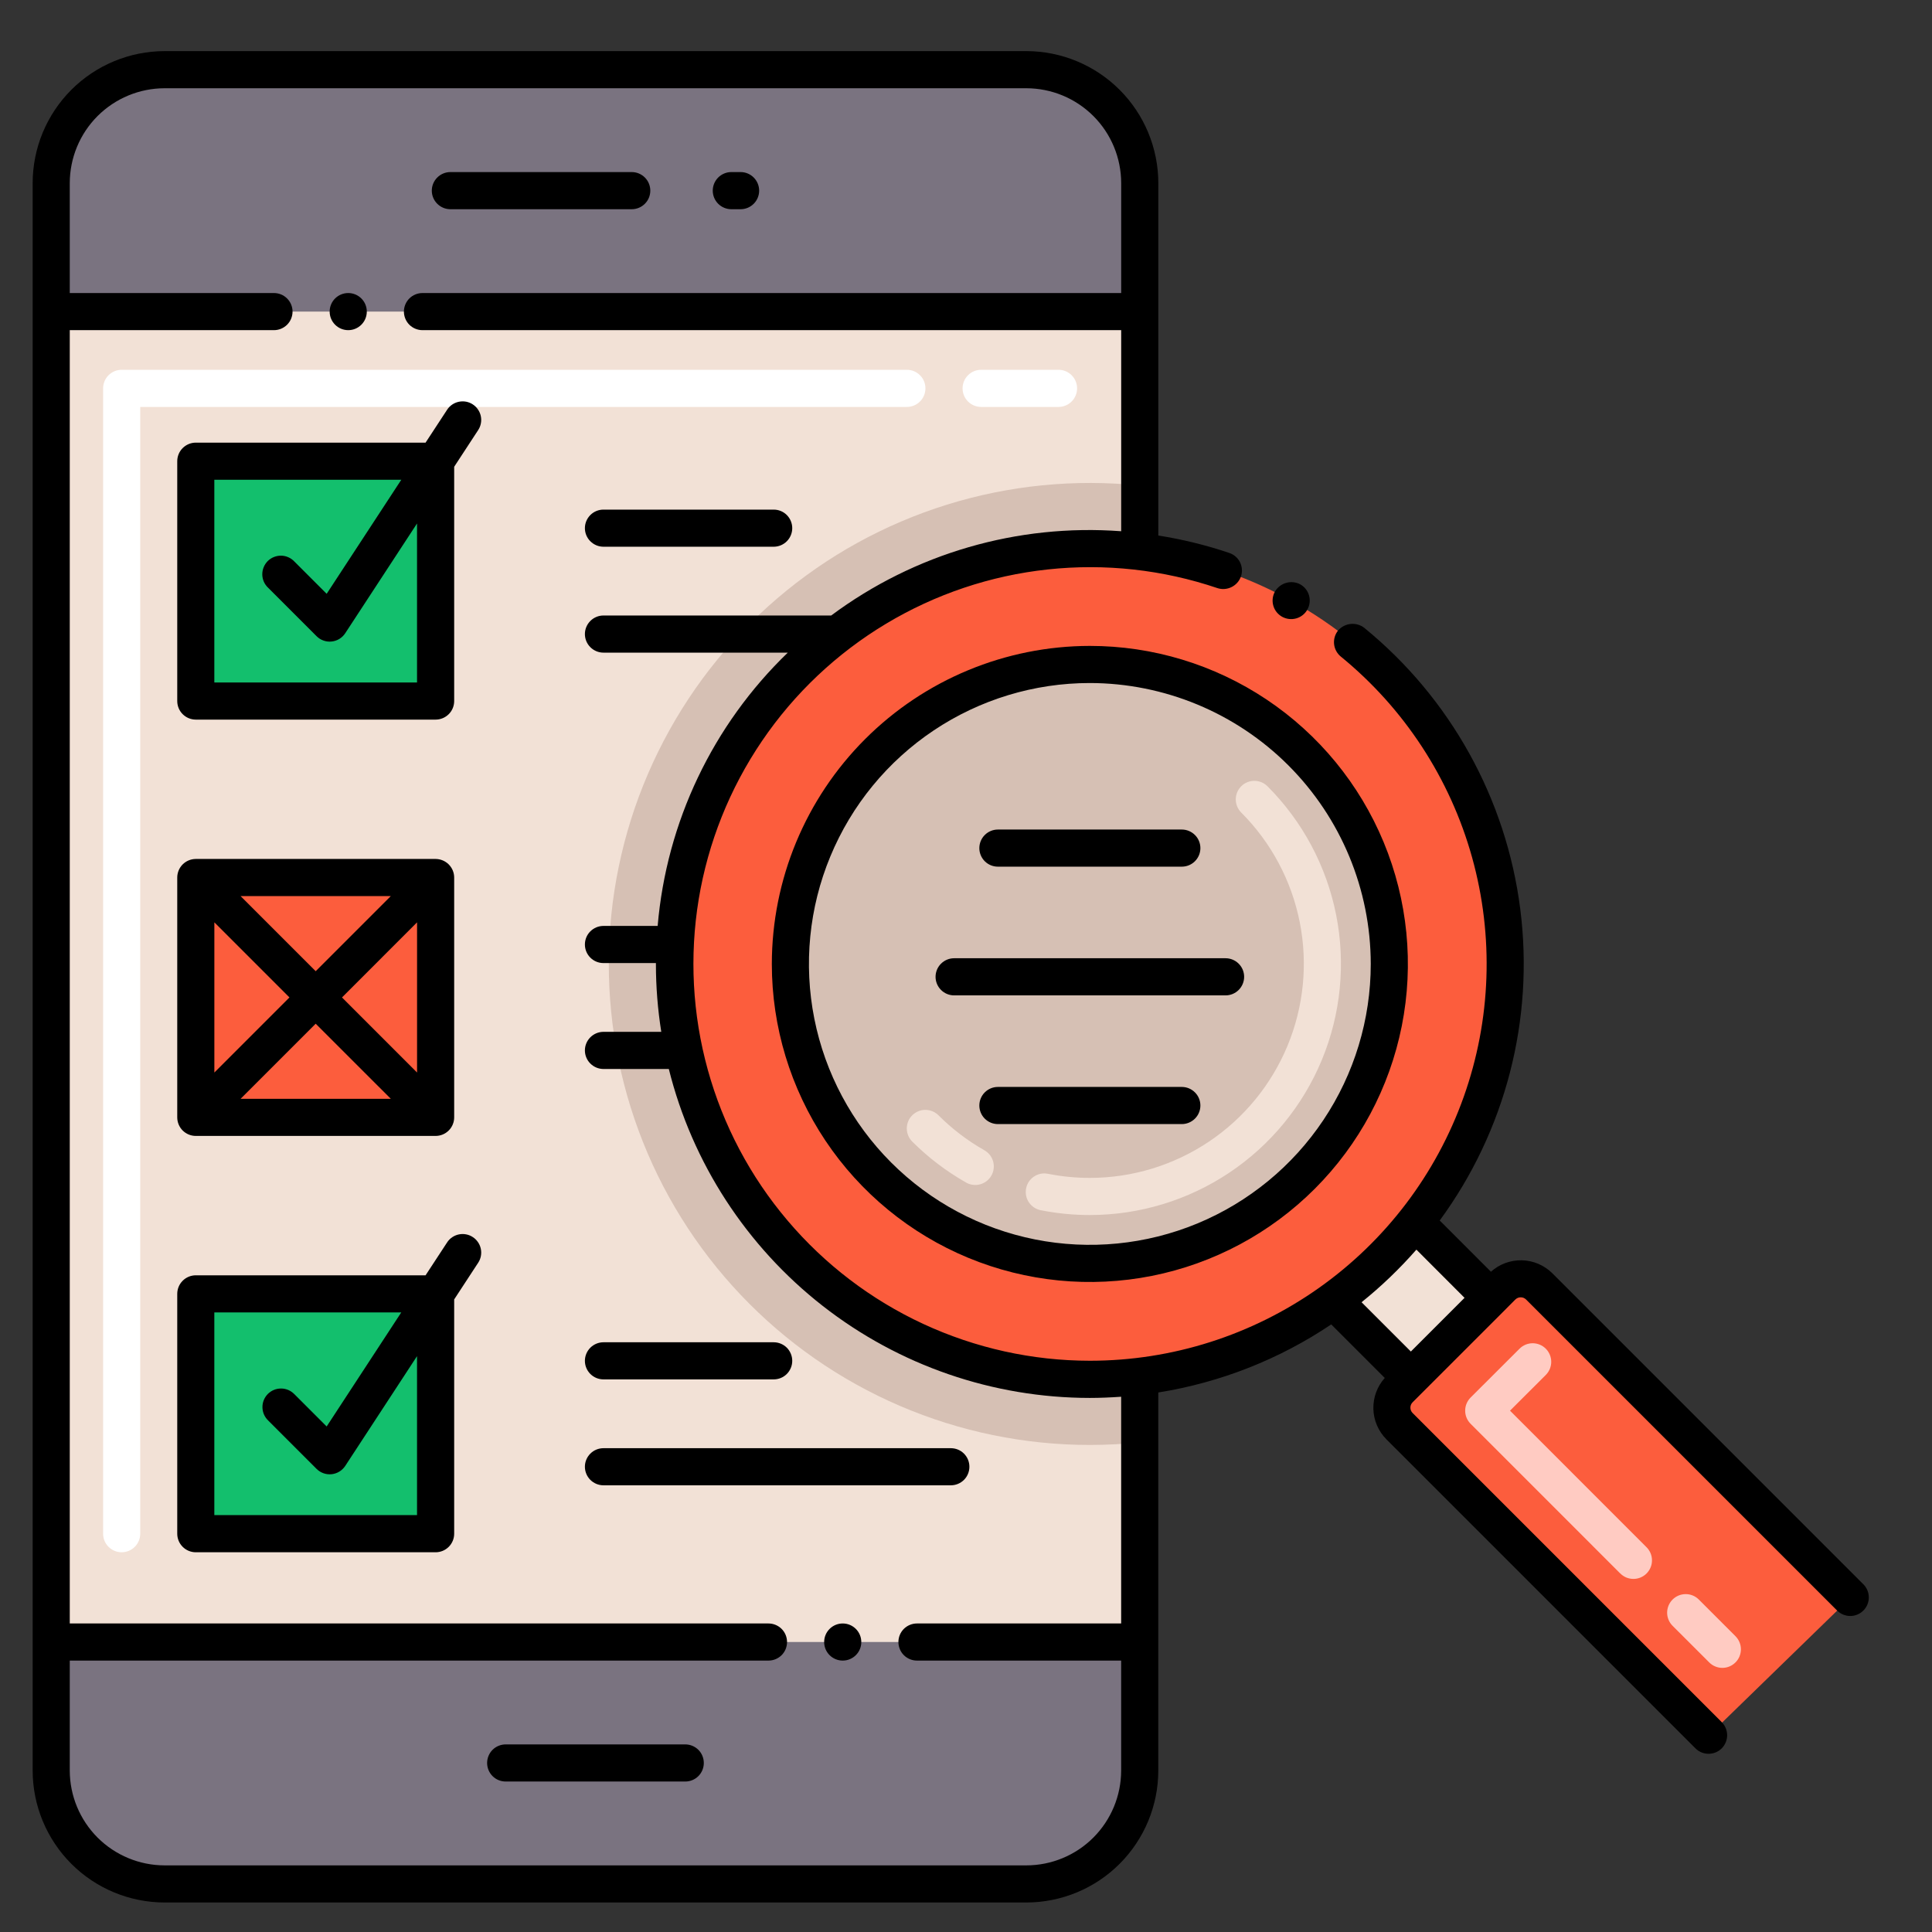 <svg width="62" height="62" viewBox="0 0 62 62" fill="none" xmlns="http://www.w3.org/2000/svg">
<rect x="0" y="0" width="62" height="62" fill="#333333" stroke="none"/>
<g clip-path="url(#clip0_3835_426)">
<path d="M36.576 5.875V17.701C36.044 17.637 35.51 17.605 34.974 17.605C31.439 17.605 28.049 19.01 25.549 21.509C23.049 24.009 21.645 27.399 21.645 30.935C21.645 34.47 23.049 37.86 25.549 40.36C28.049 42.86 31.439 44.264 34.974 44.264C35.51 44.264 36.044 44.232 36.576 44.169V56.819C36.575 57.784 36.192 58.709 35.51 59.392C34.827 60.074 33.902 60.458 32.937 60.458H5.282C4.317 60.458 3.392 60.074 2.71 59.392C2.027 58.709 1.644 57.784 1.644 56.819V5.875C1.644 4.91 2.027 3.984 2.71 3.302C3.392 2.62 4.317 2.236 5.282 2.236H32.937C33.902 2.236 34.827 2.62 35.51 3.302C36.192 3.984 36.575 4.91 36.576 5.875Z" fill="#7A7380"/>
<path d="M36.576 9.999V17.701C36.044 17.637 35.51 17.605 34.974 17.605C31.439 17.605 28.049 19.01 25.549 21.509C23.049 24.009 21.645 27.399 21.645 30.935C21.645 34.47 23.049 37.86 25.549 40.36C28.049 42.86 31.439 44.264 34.974 44.264C35.51 44.264 36.044 44.232 36.576 44.169V52.694H1.644V9.999H36.576Z" fill="#F2E1D6"/>
<path d="M21.645 30.935C21.646 34.469 23.051 37.859 25.55 40.358C28.05 42.858 31.439 44.263 34.974 44.264C35.509 44.264 36.044 44.232 36.575 44.169V46.289C36.113 46.337 35.522 46.37 34.974 46.37C32.88 46.371 30.807 45.944 28.882 45.118C26.957 44.291 25.221 43.082 23.779 41.563C22.337 40.044 21.218 38.247 20.493 36.282C19.767 34.317 19.449 32.225 19.558 30.133C19.667 28.041 20.2 25.993 21.126 24.114C22.051 22.235 23.35 20.564 24.942 19.203C26.534 17.841 28.386 16.819 30.386 16.196C32.386 15.574 34.492 15.365 36.575 15.582V17.701C36.044 17.637 35.509 17.605 34.974 17.605C31.439 17.606 28.049 19.011 25.55 21.51C23.05 24.01 21.645 27.4 21.645 30.935Z" fill="#D6C0B4"/>
<path d="M3.904 49.814C3.746 49.814 3.595 49.751 3.483 49.639C3.371 49.528 3.309 49.376 3.309 49.218V12.463C3.309 12.305 3.371 12.154 3.483 12.042C3.595 11.93 3.746 11.867 3.904 11.867H29.102C29.261 11.867 29.412 11.93 29.524 12.042C29.636 12.154 29.698 12.305 29.698 12.463C29.698 12.621 29.636 12.773 29.524 12.884C29.412 12.996 29.261 13.059 29.102 13.059H4.5V49.218C4.5 49.376 4.437 49.528 4.326 49.639C4.214 49.751 4.062 49.814 3.904 49.814ZM33.969 13.059H31.485C31.327 13.059 31.176 12.996 31.064 12.884C30.952 12.773 30.89 12.621 30.89 12.463C30.89 12.305 30.952 12.154 31.064 12.042C31.176 11.93 31.327 11.867 31.485 11.867H33.969C34.127 11.867 34.279 11.93 34.39 12.042C34.502 12.154 34.565 12.305 34.565 12.463C34.565 12.621 34.502 12.773 34.39 12.884C34.279 12.996 34.127 13.059 33.969 13.059Z" fill="white"/>
<path d="M36.575 17.701C36.044 17.637 35.509 17.605 34.974 17.605C31.439 17.605 28.048 19.01 25.549 21.509C23.049 24.009 21.645 27.399 21.645 30.935C21.645 34.47 23.049 37.86 25.549 40.36C28.048 42.86 31.439 44.264 34.974 44.264C35.509 44.264 36.044 44.232 36.575 44.169C39.809 43.777 42.788 42.214 44.949 39.776C47.11 37.338 48.303 34.193 48.303 30.935C48.303 27.677 47.11 24.532 44.949 22.093C42.788 19.655 39.809 18.092 36.575 17.701Z" fill="#FC5D3D"/>
<path d="M49.394 41.281C49.237 41.124 49.024 41.036 48.802 41.036C48.58 41.036 48.367 41.124 48.21 41.281L47.843 41.65L45.277 44.214L44.91 44.581C44.753 44.738 44.665 44.951 44.665 45.173C44.665 45.395 44.753 45.608 44.91 45.765L54.838 55.693L59.384 51.271L49.394 41.281Z" fill="#FC5D3D"/>
<path d="M54.853 53.351L53.673 52.172C53.562 52.06 53.5 51.909 53.5 51.751C53.501 51.594 53.563 51.443 53.675 51.331C53.786 51.22 53.937 51.157 54.095 51.157C54.252 51.156 54.404 51.218 54.515 51.329L55.695 52.509C55.806 52.621 55.868 52.772 55.868 52.929C55.867 53.087 55.805 53.238 55.693 53.349C55.582 53.461 55.431 53.524 55.273 53.524C55.116 53.524 54.965 53.462 54.853 53.351ZM51.988 50.487L47.193 45.691C47.138 45.636 47.094 45.57 47.064 45.498C47.034 45.426 47.019 45.348 47.019 45.27C47.019 45.192 47.034 45.114 47.064 45.042C47.094 44.97 47.138 44.904 47.193 44.849L48.766 43.279C48.878 43.168 49.029 43.106 49.187 43.106C49.344 43.107 49.495 43.169 49.606 43.281C49.718 43.392 49.78 43.544 49.781 43.701C49.781 43.859 49.719 44.01 49.608 44.122L48.458 45.27L52.832 49.645C52.889 49.7 52.934 49.766 52.966 49.838C52.997 49.911 53.013 49.989 53.014 50.068C53.015 50.147 53 50.226 52.97 50.299C52.94 50.372 52.895 50.439 52.84 50.495C52.784 50.551 52.717 50.595 52.644 50.625C52.571 50.655 52.492 50.67 52.413 50.669C52.334 50.668 52.256 50.652 52.183 50.621C52.111 50.59 52.045 50.544 51.99 50.487L51.988 50.487Z" fill="#FFCBC2"/>
<path d="M47.842 41.65L45.275 44.214L42.79 41.729C43.776 41.017 44.658 40.173 45.413 39.22L47.842 41.65Z" fill="#F2E1D6"/>
<path d="M34.973 21.323C33.073 21.324 31.215 21.887 29.635 22.944C28.054 24 26.823 25.501 26.096 27.257C25.368 29.013 25.178 30.945 25.549 32.809C25.92 34.673 26.835 36.385 28.179 37.729C29.523 39.073 31.235 39.989 33.099 40.359C34.964 40.73 36.896 40.54 38.652 39.813C40.408 39.086 41.909 37.854 42.965 36.274C44.021 34.694 44.585 32.836 44.585 30.935C44.585 28.386 43.572 25.941 41.77 24.139C39.967 22.336 37.523 21.324 34.973 21.323Z" fill="#D6C0B4"/>
<path d="M34.975 38.992C34.445 38.992 33.917 38.94 33.397 38.837C33.242 38.806 33.106 38.715 33.018 38.584C32.93 38.452 32.898 38.292 32.929 38.137C32.959 37.982 33.05 37.845 33.182 37.757C33.313 37.669 33.474 37.637 33.629 37.668C34.072 37.756 34.523 37.8 34.975 37.8C36.333 37.8 37.66 37.396 38.789 36.641C39.918 35.886 40.798 34.814 41.318 33.559C41.838 32.304 41.974 30.924 41.71 29.592C41.445 28.26 40.792 27.036 39.832 26.075C39.777 26.02 39.733 25.954 39.703 25.882C39.673 25.809 39.657 25.732 39.657 25.654C39.657 25.575 39.673 25.498 39.703 25.426C39.733 25.353 39.777 25.288 39.832 25.232C39.887 25.177 39.953 25.133 40.025 25.103C40.098 25.073 40.175 25.058 40.253 25.058C40.331 25.058 40.409 25.073 40.481 25.103C40.554 25.133 40.619 25.177 40.675 25.232C41.801 26.36 42.568 27.796 42.878 29.359C43.188 30.922 43.029 32.543 42.419 34.015C41.809 35.487 40.776 36.746 39.451 37.632C38.126 38.518 36.569 38.991 34.975 38.992ZM30.996 37.945C30.366 37.587 29.787 37.146 29.274 36.634C29.163 36.522 29.1 36.371 29.1 36.213C29.1 36.055 29.162 35.903 29.274 35.792C29.386 35.68 29.537 35.617 29.695 35.617C29.853 35.617 30.005 35.68 30.117 35.791C30.553 36.228 31.046 36.604 31.583 36.909C31.652 36.947 31.713 36.999 31.763 37.06C31.812 37.122 31.848 37.193 31.87 37.269C31.891 37.345 31.898 37.424 31.888 37.503C31.879 37.581 31.854 37.657 31.815 37.725C31.776 37.794 31.724 37.854 31.661 37.903C31.599 37.951 31.527 37.986 31.451 38.007C31.375 38.027 31.296 38.033 31.217 38.022C31.139 38.011 31.064 37.986 30.996 37.946V37.945Z" fill="#F2E1D6"/>
<path d="M6.283 14.801H13.979V22.497H6.283V14.801Z" fill="#13BF6D"/>
<path d="M6.283 28.161H13.979V35.857H6.283V28.161Z" fill="#FC5D3D"/>
<path d="M6.283 41.522H13.979V49.218H6.283V41.522Z" fill="#13BF6D"/>
<path d="M11.175 10.595C11.504 10.595 11.771 10.328 11.771 9.999C11.771 9.67 11.504 9.404 11.175 9.404C10.846 9.404 10.579 9.67 10.579 9.999C10.579 10.328 10.846 10.595 11.175 10.595Z" fill="black"/>
<path d="M27.044 53.29C27.373 53.29 27.64 53.024 27.64 52.695C27.64 52.366 27.373 52.099 27.044 52.099C26.715 52.099 26.448 52.366 26.448 52.695C26.448 53.024 26.715 53.29 27.044 53.29Z" fill="black"/>
<path d="M21.991 55.98H16.227C16.07 55.98 15.918 56.043 15.806 56.154C15.695 56.266 15.632 56.418 15.632 56.576C15.632 56.734 15.695 56.885 15.806 56.997C15.918 57.109 16.07 57.171 16.227 57.171H21.991C22.149 57.171 22.3 57.109 22.412 56.997C22.524 56.885 22.586 56.734 22.586 56.576C22.586 56.418 22.524 56.266 22.412 56.154C22.3 56.043 22.149 55.98 21.991 55.98Z" fill="black"/>
<path d="M23.469 6.714H23.767C23.925 6.714 24.076 6.651 24.188 6.539C24.299 6.428 24.362 6.276 24.362 6.118C24.362 5.96 24.299 5.809 24.188 5.697C24.076 5.585 23.925 5.522 23.767 5.522H23.469C23.311 5.522 23.159 5.585 23.047 5.697C22.936 5.809 22.873 5.96 22.873 6.118C22.873 6.276 22.936 6.428 23.047 6.539C23.159 6.651 23.311 6.714 23.469 6.714Z" fill="black"/>
<path d="M14.453 6.714H20.274C20.432 6.714 20.583 6.651 20.695 6.539C20.807 6.428 20.869 6.276 20.869 6.118C20.869 5.96 20.807 5.809 20.695 5.697C20.583 5.585 20.432 5.522 20.274 5.522H14.453C14.295 5.522 14.144 5.585 14.032 5.697C13.92 5.809 13.857 5.96 13.857 6.118C13.857 6.276 13.92 6.428 14.032 6.539C14.144 6.651 14.295 6.714 14.453 6.714Z" fill="black"/>
<path d="M59.805 50.849L49.815 40.859C49.554 40.602 49.206 40.453 48.84 40.444C48.474 40.435 48.118 40.567 47.846 40.811L46.202 39.167C48.312 36.291 49.238 32.714 48.787 29.174C48.337 25.635 46.545 22.404 43.781 20.148C43.657 20.052 43.501 20.008 43.345 20.023C43.189 20.039 43.045 20.113 42.943 20.231C42.843 20.354 42.796 20.511 42.812 20.668C42.828 20.825 42.906 20.97 43.028 21.07C45.063 22.731 46.534 24.981 47.24 27.512C47.945 30.042 47.852 32.728 46.971 35.203C46.09 37.678 44.466 39.82 42.32 41.335C40.175 42.851 37.613 43.666 34.986 43.668H34.974C33.128 43.667 31.303 43.263 29.628 42.486C27.953 41.709 26.467 40.577 25.273 39.168C24.078 37.76 23.205 36.108 22.713 34.328C22.221 32.548 22.122 30.683 22.422 28.86C22.723 27.038 23.417 25.304 24.455 23.776C25.493 22.249 26.851 20.966 28.435 20.016C30.018 19.066 31.789 18.471 33.626 18.274C35.462 18.076 37.319 18.281 39.068 18.873C39.218 18.922 39.38 18.91 39.521 18.84C39.662 18.771 39.771 18.649 39.823 18.501C39.849 18.427 39.859 18.349 39.854 18.271C39.849 18.193 39.829 18.116 39.794 18.046C39.76 17.976 39.712 17.913 39.653 17.862C39.594 17.81 39.526 17.771 39.452 17.746C38.709 17.494 37.946 17.307 37.172 17.186V5.875C37.17 4.752 36.724 3.676 35.93 2.882C35.136 2.088 34.06 1.642 32.937 1.64H5.282C4.16 1.642 3.083 2.088 2.289 2.882C1.496 3.676 1.049 4.752 1.048 5.875V56.819C1.049 57.942 1.496 59.018 2.289 59.812C3.083 60.606 4.16 61.052 5.282 61.053H32.937C34.06 61.052 35.136 60.606 35.93 59.812C36.724 59.018 37.17 57.942 37.171 56.819V44.686C39.158 44.369 41.051 43.624 42.721 42.502L44.439 44.22C44.195 44.492 44.064 44.847 44.073 45.213C44.082 45.578 44.231 45.926 44.488 46.186L54.416 56.114C54.529 56.223 54.679 56.283 54.835 56.281C54.992 56.28 55.141 56.217 55.252 56.107C55.362 55.996 55.425 55.847 55.426 55.691C55.427 55.535 55.367 55.384 55.259 55.272L45.331 45.344C45.286 45.298 45.261 45.237 45.261 45.173C45.261 45.109 45.286 45.047 45.331 45.002C48.668 41.666 48.144 42.192 48.629 41.703C48.675 41.658 48.736 41.632 48.801 41.632C48.865 41.631 48.927 41.657 48.973 41.702L58.963 51.692C59.075 51.8 59.226 51.86 59.382 51.859C59.538 51.857 59.687 51.795 59.798 51.684C59.908 51.574 59.971 51.425 59.972 51.268C59.974 51.112 59.914 50.962 59.805 50.849ZM32.937 59.862H5.282C4.475 59.861 3.702 59.54 3.131 58.97C2.561 58.399 2.24 57.626 2.239 56.819V53.29H24.662C24.82 53.29 24.971 53.227 25.083 53.116C25.195 53.004 25.257 52.852 25.257 52.694C25.257 52.536 25.195 52.385 25.083 52.273C24.971 52.162 24.82 52.099 24.662 52.099H2.239V10.595H8.792C8.95 10.595 9.101 10.532 9.213 10.421C9.325 10.309 9.388 10.157 9.388 9.999C9.388 9.841 9.325 9.69 9.213 9.578C9.101 9.466 8.95 9.404 8.792 9.404H2.239V5.875C2.24 5.068 2.561 4.294 3.131 3.724C3.702 3.154 4.475 2.833 5.282 2.832H32.937C33.744 2.833 34.517 3.154 35.088 3.724C35.658 4.294 35.979 5.068 35.98 5.875V9.404H13.558C13.4 9.404 13.248 9.466 13.136 9.578C13.025 9.69 12.962 9.841 12.962 9.999C12.962 10.157 13.025 10.309 13.136 10.421C13.248 10.532 13.4 10.595 13.558 10.595H35.98V17.048C32.654 16.8 29.35 17.76 26.674 19.752H19.366C19.208 19.752 19.057 19.815 18.945 19.927C18.833 20.039 18.77 20.19 18.77 20.348C18.77 20.506 18.833 20.658 18.945 20.769C19.057 20.881 19.208 20.944 19.366 20.944H25.281C22.873 23.265 21.389 26.382 21.105 29.714H19.366C19.207 29.714 19.056 29.777 18.944 29.889C18.832 30 18.77 30.152 18.77 30.31C18.77 30.468 18.832 30.619 18.944 30.731C19.056 30.843 19.207 30.906 19.366 30.906H21.049V30.935C21.049 31.664 21.107 32.393 21.221 33.113H19.366C19.208 33.113 19.057 33.176 18.945 33.288C18.833 33.4 18.77 33.551 18.77 33.709C18.77 33.867 18.833 34.019 18.945 34.13C19.057 34.242 19.208 34.305 19.366 34.305H21.463C22.215 37.319 23.954 39.995 26.402 41.908C28.85 43.82 31.867 44.86 34.974 44.861C35.3 44.861 35.647 44.846 35.979 44.823V52.099H29.426C29.268 52.099 29.117 52.162 29.005 52.273C28.893 52.385 28.831 52.536 28.831 52.694C28.831 52.852 28.893 53.004 29.005 53.116C29.117 53.227 29.268 53.29 29.426 53.29H35.979V56.819C35.978 57.626 35.657 58.399 35.087 58.97C34.517 59.54 33.744 59.861 32.937 59.862ZM45.454 40.102L46.999 41.649C45.458 43.191 45.701 42.947 45.276 43.372L43.694 41.79C44.329 41.28 44.917 40.715 45.454 40.102Z" fill="black"/>
<path d="M24.769 30.935C24.769 32.954 25.368 34.927 26.489 36.605C27.611 38.283 29.205 39.591 31.07 40.364C32.935 41.136 34.987 41.338 36.967 40.944C38.947 40.55 40.765 39.577 42.192 38.15C43.62 36.722 44.591 34.904 44.985 32.924C45.378 30.944 45.176 28.892 44.403 27.027C43.63 25.162 42.322 23.568 40.644 22.447C38.965 21.326 36.992 20.727 34.973 20.728C32.267 20.731 29.673 21.807 27.76 23.721C25.847 25.635 24.771 28.229 24.769 30.935ZM43.989 30.935C43.989 32.718 43.46 34.461 42.469 35.943C41.479 37.425 40.071 38.58 38.424 39.263C36.776 39.945 34.964 40.123 33.215 39.775C31.467 39.427 29.861 38.569 28.6 37.308C27.339 36.047 26.481 34.441 26.133 32.693C25.785 30.944 25.963 29.132 26.646 27.485C27.328 25.837 28.483 24.43 29.965 23.439C31.448 22.448 33.19 21.919 34.973 21.919C37.364 21.922 39.655 22.872 41.346 24.562C43.036 26.253 43.987 28.545 43.989 30.935Z" fill="black"/>
<path d="M19.366 17.545H24.829C24.987 17.545 25.138 17.482 25.25 17.37C25.361 17.259 25.424 17.107 25.424 16.949C25.424 16.791 25.361 16.64 25.25 16.528C25.138 16.416 24.987 16.354 24.829 16.354H19.366C19.208 16.354 19.057 16.416 18.945 16.528C18.833 16.64 18.77 16.791 18.77 16.949C18.77 17.107 18.833 17.259 18.945 17.37C19.057 17.482 19.208 17.545 19.366 17.545Z" fill="black"/>
<path d="M31.109 47.069C31.109 46.911 31.047 46.76 30.935 46.648C30.823 46.536 30.672 46.474 30.514 46.474H19.366C19.208 46.474 19.057 46.536 18.945 46.648C18.833 46.76 18.77 46.911 18.77 47.069C18.77 47.227 18.833 47.379 18.945 47.491C19.057 47.602 19.208 47.665 19.366 47.665H30.514C30.672 47.665 30.823 47.602 30.935 47.491C31.047 47.379 31.109 47.227 31.109 47.069Z" fill="black"/>
<path d="M19.366 44.266H24.829C24.987 44.266 25.138 44.204 25.25 44.092C25.361 43.98 25.424 43.829 25.424 43.671C25.424 43.513 25.361 43.361 25.25 43.249C25.138 43.138 24.987 43.075 24.829 43.075H19.366C19.208 43.075 19.057 43.138 18.945 43.249C18.833 43.361 18.77 43.513 18.77 43.671C18.77 43.829 18.833 43.98 18.945 44.092C19.057 44.204 19.208 44.266 19.366 44.266Z" fill="black"/>
<path d="M15.172 12.977C15.107 12.934 15.034 12.905 14.957 12.89C14.88 12.876 14.801 12.877 14.724 12.893C14.648 12.909 14.575 12.94 14.51 12.984C14.446 13.028 14.39 13.084 14.348 13.15L13.657 14.205H6.283C6.125 14.205 5.974 14.268 5.862 14.38C5.75 14.491 5.688 14.643 5.688 14.801V22.497C5.688 22.655 5.75 22.807 5.862 22.918C5.974 23.03 6.125 23.093 6.283 23.093H13.98C14.138 23.093 14.289 23.03 14.401 22.918C14.513 22.807 14.575 22.655 14.575 22.497V14.979L15.345 13.802C15.388 13.737 15.418 13.663 15.432 13.586C15.447 13.509 15.446 13.431 15.43 13.354C15.414 13.277 15.383 13.205 15.338 13.14C15.294 13.075 15.238 13.02 15.172 12.977ZM13.383 21.901H6.878V15.396H12.878L10.483 19.056L9.446 18.019C9.391 17.961 9.326 17.915 9.253 17.883C9.18 17.85 9.101 17.833 9.022 17.832C8.942 17.831 8.863 17.846 8.789 17.876C8.715 17.905 8.648 17.95 8.591 18.006C8.535 18.063 8.491 18.13 8.461 18.204C8.431 18.277 8.416 18.357 8.417 18.436C8.418 18.516 8.435 18.595 8.467 18.668C8.499 18.741 8.546 18.806 8.604 18.861L10.159 20.416C10.222 20.479 10.297 20.527 10.381 20.556C10.464 20.586 10.553 20.597 10.641 20.587C10.729 20.578 10.815 20.55 10.89 20.504C10.966 20.457 11.03 20.395 11.079 20.321L13.383 16.799V21.901Z" fill="black"/>
<path d="M15.172 39.699C15.107 39.656 15.034 39.626 14.957 39.612C14.88 39.597 14.801 39.598 14.724 39.614C14.648 39.63 14.575 39.661 14.51 39.705C14.446 39.749 14.39 39.805 14.348 39.871L13.657 40.926H6.283C6.125 40.926 5.974 40.989 5.862 41.101C5.75 41.213 5.688 41.364 5.688 41.522V49.218C5.688 49.376 5.75 49.527 5.862 49.639C5.974 49.751 6.125 49.814 6.283 49.814H13.98C14.138 49.814 14.289 49.751 14.401 49.639C14.513 49.527 14.575 49.376 14.575 49.218V41.7L15.345 40.523C15.388 40.458 15.418 40.385 15.432 40.308C15.447 40.231 15.446 40.152 15.43 40.075C15.414 39.998 15.383 39.926 15.338 39.861C15.294 39.797 15.238 39.741 15.172 39.699ZM13.383 48.622H6.878V42.117H12.877L10.483 45.777L9.446 44.74C9.391 44.684 9.325 44.638 9.253 44.607C9.18 44.576 9.102 44.559 9.023 44.559C8.944 44.558 8.865 44.573 8.792 44.603C8.719 44.633 8.652 44.677 8.596 44.733C8.541 44.789 8.496 44.855 8.466 44.929C8.436 45.002 8.421 45.08 8.422 45.159C8.423 45.239 8.439 45.317 8.47 45.389C8.502 45.462 8.547 45.528 8.604 45.583L10.159 47.138C10.222 47.201 10.297 47.248 10.381 47.278C10.464 47.308 10.553 47.318 10.641 47.309C10.729 47.3 10.815 47.271 10.89 47.225C10.966 47.179 11.03 47.117 11.079 47.043L13.383 43.52V48.622Z" fill="black"/>
<path d="M6.283 36.453H13.98C14.138 36.453 14.289 36.39 14.401 36.278C14.512 36.167 14.575 36.015 14.575 35.857V28.161C14.575 28.003 14.512 27.852 14.4 27.74C14.289 27.629 14.137 27.566 13.98 27.565H6.283C6.125 27.566 5.974 27.628 5.862 27.74C5.751 27.852 5.688 28.003 5.688 28.161V35.857C5.688 36.015 5.75 36.167 5.862 36.279C5.974 36.39 6.125 36.453 6.283 36.453ZM10.975 32.009L13.384 29.599V34.419L10.975 32.009ZM12.542 35.262H7.721L10.131 32.852L12.542 35.262ZM10.131 31.167L7.721 28.757H12.541L10.131 31.167ZM9.289 32.009L6.879 34.419V29.599L9.289 32.009Z" fill="black"/>
<path d="M31.428 27.217C31.428 27.375 31.491 27.526 31.602 27.638C31.714 27.75 31.865 27.812 32.023 27.812H37.926C38.084 27.812 38.235 27.75 38.347 27.638C38.459 27.526 38.522 27.375 38.522 27.217C38.522 27.059 38.459 26.907 38.347 26.796C38.235 26.684 38.084 26.621 37.926 26.621H32.023C31.865 26.621 31.714 26.684 31.602 26.796C31.491 26.907 31.428 27.059 31.428 27.217Z" fill="black"/>
<path d="M30.023 31.347C30.023 31.505 30.086 31.656 30.198 31.768C30.31 31.88 30.461 31.943 30.619 31.943H39.33C39.488 31.943 39.639 31.88 39.751 31.768C39.863 31.656 39.926 31.505 39.926 31.347C39.926 31.189 39.863 31.037 39.751 30.926C39.639 30.814 39.488 30.751 39.33 30.751H30.619C30.461 30.751 30.31 30.814 30.198 30.926C30.086 31.037 30.023 31.189 30.023 31.347Z" fill="black"/>
<path d="M37.926 34.881H32.023C31.865 34.881 31.714 34.944 31.602 35.056C31.491 35.167 31.428 35.319 31.428 35.477C31.428 35.635 31.491 35.787 31.602 35.898C31.714 36.01 31.865 36.073 32.023 36.073H37.926C38.084 36.073 38.235 36.01 38.347 35.898C38.459 35.787 38.522 35.635 38.522 35.477C38.522 35.319 38.459 35.167 38.347 35.056C38.235 34.944 38.084 34.881 37.926 34.881Z" fill="black"/>
<path d="M41.145 19.793C41.283 19.869 41.447 19.888 41.598 19.845C41.75 19.802 41.879 19.7 41.956 19.561C42.032 19.423 42.051 19.261 42.008 19.108C41.965 18.957 41.863 18.828 41.724 18.751C41.585 18.678 41.423 18.662 41.273 18.706C41.122 18.749 40.993 18.849 40.914 18.985C40.876 19.053 40.852 19.128 40.843 19.206C40.834 19.283 40.84 19.362 40.862 19.437C40.883 19.512 40.919 19.582 40.968 19.643C41.017 19.704 41.077 19.755 41.145 19.793Z" fill="black"/>
</g>
<defs>
<clipPath id="clip0_3835_426">
<rect width="61" height="61" fill="white" transform="translate(0.014 0.847)"/>
</clipPath>
</defs>
</svg>
